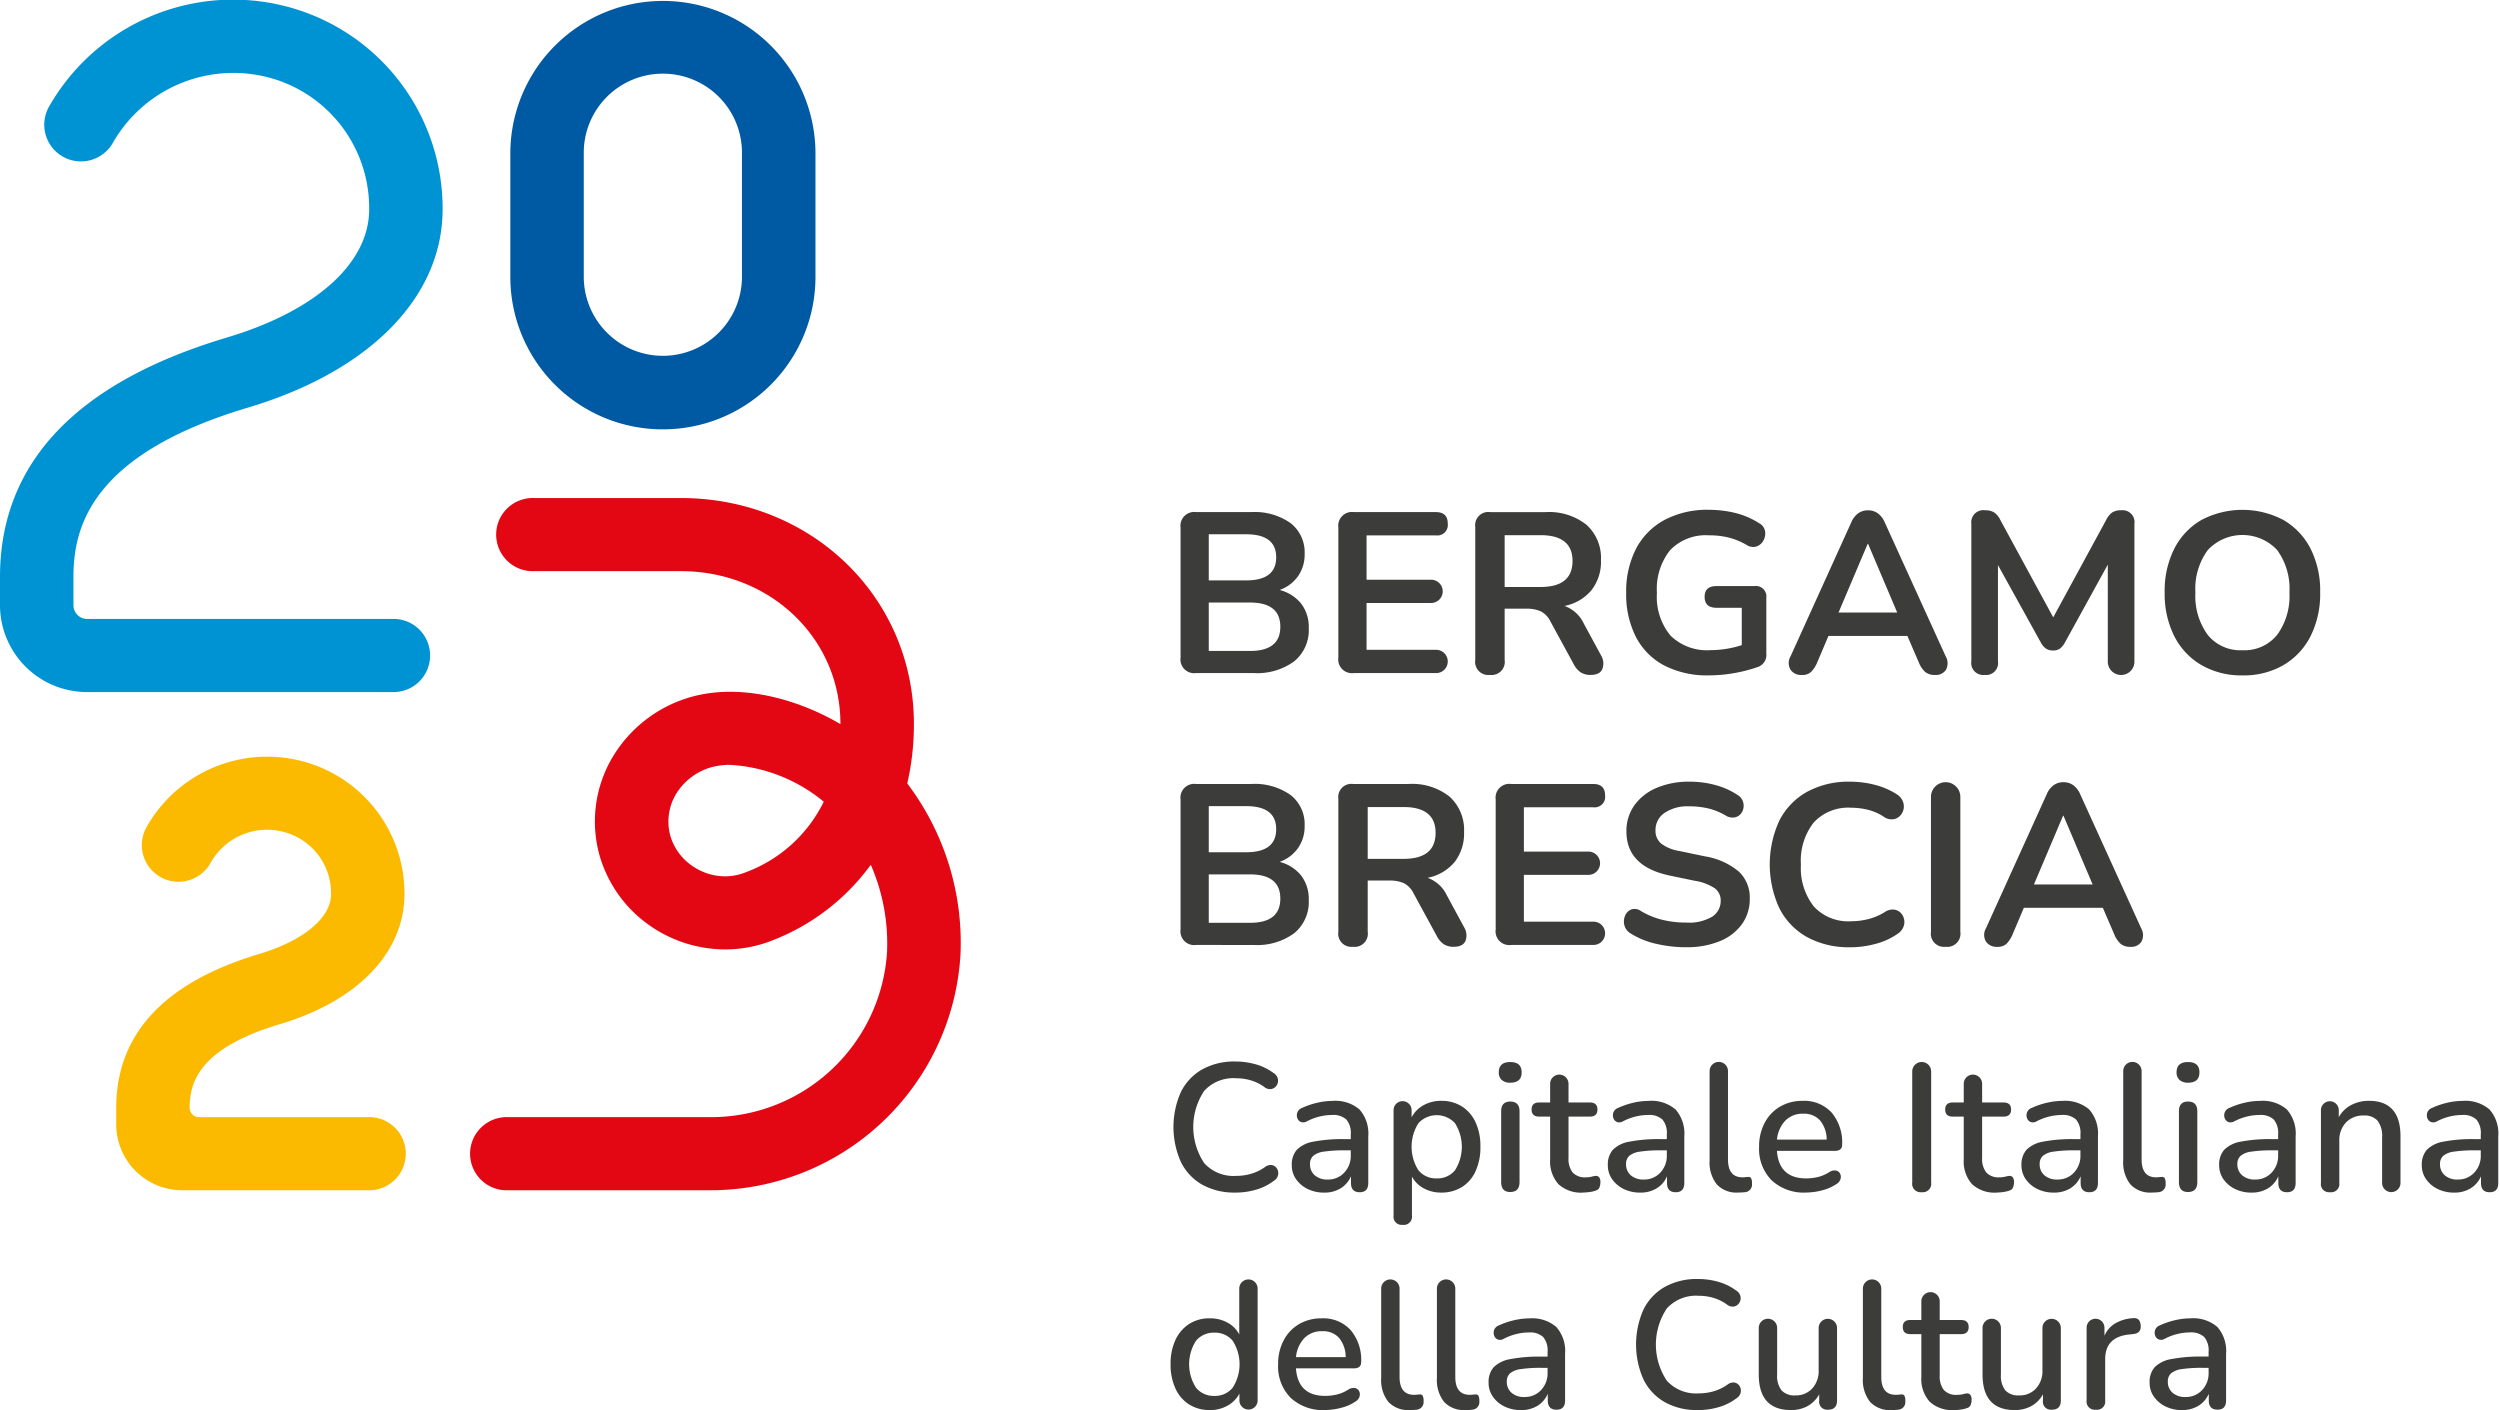 <?xml version="1.0" encoding="UTF-8"?>
<svg xmlns="http://www.w3.org/2000/svg" xmlns:xlink="http://www.w3.org/1999/xlink" width="328" height="185" viewBox="0 0 328 185">
  <defs>
    <clipPath id="clip-path">
      <rect id="Rettangolo_1" data-name="Rettangolo 1" width="328" height="185" fill="none"></rect>
    </clipPath>
  </defs>
  <g id="Raggruppa_4232" data-name="Raggruppa 4232" transform="translate(-1)">
    <g id="Raggruppa_1" data-name="Raggruppa 1" transform="translate(1 0)" clip-path="url(#clip-path)">
      <g id="Raggruppa_2514" data-name="Raggruppa 2514" transform="translate(154.89 66.888)">
        <path id="Tracciato_1" data-name="Tracciato 1" d="M95.923,58.4h5.416q3.973,0,3.972-3.175t-3.972-3.177H95.923Zm0-9.257h4.906q3.94,0,3.94-3.025t-3.94-3.025H95.923ZM94.269,61.3a1.8,1.8,0,0,1-2.046-2.037V42.22a1.805,1.805,0,0,1,2.046-2.038h7.222a8.156,8.156,0,0,1,5.175,1.453,4.851,4.851,0,0,1,1.836,4.03,4.922,4.922,0,0,1-.873,2.934,4.991,4.991,0,0,1-2.407,1.8,5.323,5.323,0,0,1,2.815,1.782,5.042,5.042,0,0,1,1.006,3.222,5.283,5.283,0,0,1-1.91,4.357,8.228,8.228,0,0,1-5.311,1.543Z" transform="translate(-92.223 -39.883)" fill="#3c3c3b"></path>
        <path id="Tracciato_2" data-name="Tracciato 2" d="M106.595,61.3a1.8,1.8,0,0,1-2.046-2.037V42.22a1.805,1.805,0,0,1,2.046-2.038h10.742c1.043,0,1.564.5,1.564,1.5a1.379,1.379,0,0,1-1.564,1.557h-9.088v5.814h8.426a1.528,1.528,0,1,1,0,3.055h-8.426v6.142h9.088a1.528,1.528,0,1,1,0,3.055Z" transform="translate(-83.847 -39.883)" fill="#3c3c3b"></path>
        <path id="Tracciato_3" data-name="Tracciato 3" d="M119.1,50.008h4.693q4.212,0,4.212-3.414,0-3.386-4.212-3.386H119.1ZM117.17,61.542a1.725,1.725,0,0,1-1.926-1.976V42.131a1.725,1.725,0,0,1,1.955-1.948h7.252a7.909,7.909,0,0,1,5.386,1.662,5.866,5.866,0,0,1,1.9,4.657,6.063,6.063,0,0,1-1.234,3.911,6.137,6.137,0,0,1-3.55,2.082,4.451,4.451,0,0,1,2.528,2.306l2.257,4.165a2.051,2.051,0,0,1,.195,1.767q-.315.81-1.549.809a2.323,2.323,0,0,1-1.323-.344,2.911,2.911,0,0,1-.9-1.063l-3.038-5.573a2.942,2.942,0,0,0-1.28-1.361,4.465,4.465,0,0,0-1.881-.346H119.1v6.712a1.726,1.726,0,0,1-1.926,1.976" transform="translate(-76.58 -39.882)" fill="#3c3c3b"></path>
        <path id="Tracciato_4" data-name="Tracciato 4" d="M137.926,61.723a12.291,12.291,0,0,1-5.942-1.318A8.812,8.812,0,0,1,128.3,56.66a12.292,12.292,0,0,1-1.265-5.752,12.232,12.232,0,0,1,1.293-5.8,9.042,9.042,0,0,1,3.732-3.774A12.01,12.01,0,0,1,137.9,40a14.627,14.627,0,0,1,3.386.4,10.482,10.482,0,0,1,3.2,1.364,1.463,1.463,0,0,1,.768,1.033,1.9,1.9,0,0,1-.2,1.214,1.641,1.641,0,0,1-.9.793,1.517,1.517,0,0,1-1.323-.194,9.23,9.23,0,0,0-2.316-.96,10.552,10.552,0,0,0-2.618-.3,6.475,6.475,0,0,0-5.1,1.948,8.173,8.173,0,0,0-1.73,5.6,7.968,7.968,0,0,0,1.775,5.6,6.831,6.831,0,0,0,5.265,1.915,12.9,12.9,0,0,0,2.032-.164,13.279,13.279,0,0,0,2.061-.495V52.856h-3.31q-1.564,0-1.565-1.44,0-1.407,1.565-1.408h4.965a1.381,1.381,0,0,1,1.565,1.558v7.279a1.668,1.668,0,0,1-1.083,1.769,19.409,19.409,0,0,1-3.04.794,18.865,18.865,0,0,1-3.369.314" transform="translate(-68.569 -40.003)" fill="#3c3c3b"></path>
        <path id="Tracciato_5" data-name="Tracciato 5" d="M150.089,44.443l-3.823,9.017h7.7l-3.823-9.017Zm-8.634,17.2a1.638,1.638,0,0,1-1.507-.719,1.737,1.737,0,0,1,.03-1.737l7.944-17.525a2.857,2.857,0,0,1,.947-1.242,2.23,2.23,0,0,1,1.278-.376,2.177,2.177,0,0,1,1.25.376,2.872,2.872,0,0,1,.949,1.242l7.973,17.525a1.819,1.819,0,0,1,.06,1.751,1.547,1.547,0,0,1-1.444.706,1.931,1.931,0,0,1-1.308-.4,3.4,3.4,0,0,1-.828-1.242l-1.5-3.476H144.943l-1.475,3.476a3.9,3.9,0,0,1-.813,1.257,1.7,1.7,0,0,1-1.2.39" transform="translate(-59.941 -39.979)" fill="#3c3c3b"></path>
        <path id="Tracciato_6" data-name="Tracciato 6" d="M155.742,61.639a1.566,1.566,0,0,1-1.745-1.8v-18a1.592,1.592,0,0,1,1.806-1.8,2.159,2.159,0,0,1,1.187.286,2.535,2.535,0,0,1,.8.971l6.95,12.793L171.689,41.3a2.627,2.627,0,0,1,.783-.971,2.084,2.084,0,0,1,1.174-.286,1.566,1.566,0,0,1,1.745,1.8v18a1.747,1.747,0,1,1-3.492,0V47.169l-5.657,10.277a2.47,2.47,0,0,1-.632.749,1.517,1.517,0,0,1-.9.239,1.6,1.6,0,0,1-.934-.254,2.226,2.226,0,0,1-.631-.734l-5.657-10.216V59.841a1.566,1.566,0,0,1-1.745,1.8" transform="translate(-50.246 -39.979)" fill="#3c3c3b"></path>
        <path id="Tracciato_7" data-name="Tracciato 7" d="M179.3,58.426a5.523,5.523,0,0,0,4.543-2,8.631,8.631,0,0,0,1.624-5.573,8.6,8.6,0,0,0-1.609-5.571,6.227,6.227,0,0,0-9.1,0,8.538,8.538,0,0,0-1.626,5.571,8.621,8.621,0,0,0,1.626,5.573,5.519,5.519,0,0,0,4.543,2m0,3.3a10.424,10.424,0,0,1-5.371-1.349,9.168,9.168,0,0,1-3.566-3.789,12.314,12.314,0,0,1-1.265-5.737,12.28,12.28,0,0,1,1.265-5.75,9.114,9.114,0,0,1,3.55-3.76,11.538,11.538,0,0,1,10.772,0,9.136,9.136,0,0,1,3.551,3.76,12.211,12.211,0,0,1,1.263,5.72,12.384,12.384,0,0,1-1.263,5.767,9.22,9.22,0,0,1-3.551,3.789,10.407,10.407,0,0,1-5.386,1.349" transform="translate(-39.984 -40.003)" fill="#3c3c3b"></path>
        <path id="Tracciato_8" data-name="Tracciato 8" d="M95.923,79.729h5.416q3.973,0,3.972-3.175t-3.972-3.177H95.923Zm0-9.257h4.906q3.94,0,3.94-3.025t-3.94-3.025H95.923ZM94.269,82.635A1.8,1.8,0,0,1,92.223,80.6V63.553a1.805,1.805,0,0,1,2.046-2.038h7.222a8.156,8.156,0,0,1,5.175,1.453A4.851,4.851,0,0,1,108.5,67a4.922,4.922,0,0,1-.873,2.935,4.991,4.991,0,0,1-2.407,1.8,5.322,5.322,0,0,1,2.815,1.782,5.042,5.042,0,0,1,1.006,3.222,5.281,5.281,0,0,1-1.91,4.357,8.227,8.227,0,0,1-5.311,1.543Z" transform="translate(-92.223 -25.545)" fill="#3c3c3b"></path>
        <path id="Tracciato_9" data-name="Tracciato 9" d="M108.4,71.34h4.693q4.212,0,4.212-3.414,0-3.386-4.212-3.386H108.4Zm-1.926,11.534a1.725,1.725,0,0,1-1.926-1.976V63.463a1.725,1.725,0,0,1,1.955-1.948h7.252a7.909,7.909,0,0,1,5.386,1.662,5.866,5.866,0,0,1,1.9,4.657,6.072,6.072,0,0,1-1.233,3.911,6.147,6.147,0,0,1-3.552,2.082,4.449,4.449,0,0,1,2.528,2.307l2.257,4.163a2.057,2.057,0,0,1,.2,1.767q-.317.81-1.55.809a2.31,2.31,0,0,1-1.323-.344,2.909,2.909,0,0,1-.9-1.063l-3.038-5.573a2.942,2.942,0,0,0-1.28-1.361,4.464,4.464,0,0,0-1.881-.346H108.4V80.9a1.726,1.726,0,0,1-1.926,1.976" transform="translate(-83.847 -25.545)" fill="#3c3c3b"></path>
        <path id="Tracciato_10" data-name="Tracciato 10" d="M118.886,82.635A1.8,1.8,0,0,1,116.84,80.6V63.553a1.805,1.805,0,0,1,2.046-2.038h10.742c1.043,0,1.564.5,1.564,1.5a1.379,1.379,0,0,1-1.564,1.557H120.54v5.814h8.426a1.528,1.528,0,1,1,0,3.055H120.54V79.58h9.088a1.528,1.528,0,1,1,0,3.055Z" transform="translate(-75.495 -25.545)" fill="#3c3c3b"></path>
        <path id="Tracciato_11" data-name="Tracciato 11" d="M135.006,83.055a17.118,17.118,0,0,1-3.927-.45,10.783,10.783,0,0,1-3.325-1.348,1.805,1.805,0,0,1-.843-1.109,1.956,1.956,0,0,1,.106-1.242,1.46,1.46,0,0,1,.813-.809,1.393,1.393,0,0,1,1.28.224,10.27,10.27,0,0,0,2.8,1.139,13,13,0,0,0,3.1.359,5.946,5.946,0,0,0,3.461-.794,2.44,2.44,0,0,0,1.082-2.052,1.978,1.978,0,0,0-.768-1.649,6.644,6.644,0,0,0-2.632-.988l-3.31-.689q-5.656-1.2-5.657-5.782a5.757,5.757,0,0,1,1.053-3.445,6.849,6.849,0,0,1,2.919-2.277,10.746,10.746,0,0,1,4.3-.809,12.749,12.749,0,0,1,3.43.451,9.883,9.883,0,0,1,2.919,1.318,1.625,1.625,0,0,1,.722,1.033,1.7,1.7,0,0,1-.151,1.139,1.427,1.427,0,0,1-.857.717,1.67,1.67,0,0,1-1.369-.254,8.636,8.636,0,0,0-2.257-.9,10.789,10.789,0,0,0-2.467-.269,5.369,5.369,0,0,0-3.25.869A2.7,2.7,0,0,0,131,67.717a2.194,2.194,0,0,0,.722,1.722,5.4,5.4,0,0,0,2.467,1l3.28.689a9.3,9.3,0,0,1,4.439,1.978,4.657,4.657,0,0,1,1.46,3.595,5.6,5.6,0,0,1-1.025,3.326,6.629,6.629,0,0,1-2.9,2.231,11.354,11.354,0,0,1-4.439.794" transform="translate(-68.689 -25.666)" fill="#3c3c3b"></path>
        <path id="Tracciato_12" data-name="Tracciato 12" d="M148.811,83.055a11.364,11.364,0,0,1-5.673-1.334,8.96,8.96,0,0,1-3.624-3.774,13.743,13.743,0,0,1,0-11.517,8.985,8.985,0,0,1,3.624-3.761,11.382,11.382,0,0,1,5.673-1.334,12.761,12.761,0,0,1,3.25.42,9.651,9.651,0,0,1,2.8,1.2,1.961,1.961,0,0,1,.932,1.214,1.776,1.776,0,0,1-.18,1.288,1.621,1.621,0,0,1-.994.777,1.746,1.746,0,0,1-1.475-.343,6.708,6.708,0,0,0-2.015-.869,9.017,9.017,0,0,0-2.2-.269,6.155,6.155,0,0,0-4.906,1.933,8.1,8.1,0,0,0-1.685,5.5,8.171,8.171,0,0,0,1.685,5.513,6.13,6.13,0,0,0,4.906,1.946,9.113,9.113,0,0,0,2.256-.284,7.807,7.807,0,0,0,2.106-.885,1.807,1.807,0,0,1,1.444-.329,1.535,1.535,0,0,1,.949.734,1.749,1.749,0,0,1,.195,1.214,1.885,1.885,0,0,1-.813,1.169,8.941,8.941,0,0,1-2.874,1.333,12.649,12.649,0,0,1-3.384.465" transform="translate(-60.948 -25.666)" fill="#3c3c3b"></path>
        <path id="Tracciato_13" data-name="Tracciato 13" d="M152.769,82.97a1.725,1.725,0,0,1-1.926-1.976V63.348a1.927,1.927,0,1,1,3.853,0V80.994a1.726,1.726,0,0,1-1.926,1.976" transform="translate(-52.39 -25.641)" fill="#3c3c3b"></path>
        <path id="Tracciato_14" data-name="Tracciato 14" d="M165.354,65.775l-3.823,9.018h7.7l-3.823-9.018Zm-8.636,17.2a1.637,1.637,0,0,1-1.5-.719,1.733,1.733,0,0,1,.03-1.737l7.944-17.525a2.856,2.856,0,0,1,.947-1.242,2.228,2.228,0,0,1,1.278-.375,2.176,2.176,0,0,1,1.25.375,2.871,2.871,0,0,1,.949,1.242l7.973,17.525a1.819,1.819,0,0,1,.06,1.751,1.547,1.547,0,0,1-1.444.706,1.931,1.931,0,0,1-1.308-.4,3.378,3.378,0,0,1-.828-1.242l-1.5-3.476H160.208l-1.475,3.476a3.88,3.88,0,0,1-.813,1.257,1.7,1.7,0,0,1-1.2.39" transform="translate(-49.568 -25.641)" fill="#3c3c3b"></path>
      </g>
      <g id="Raggruppa_2515" data-name="Raggruppa 2515" transform="translate(153.575 139.27)">
        <path id="Tracciato_15" data-name="Tracciato 15" d="M99.79,100.486a8.632,8.632,0,0,1-4.372-1.047,6.957,6.957,0,0,1-2.783-2.983,11.293,11.293,0,0,1,0-9.146,6.956,6.956,0,0,1,2.783-2.971,8.615,8.615,0,0,1,4.372-1.047,9.668,9.668,0,0,1,2.711.38,7.056,7.056,0,0,1,2.256,1.1,1.218,1.218,0,0,1,.611.8,1.149,1.149,0,0,1-.146.833,1.074,1.074,0,0,1-.657.488,1.144,1.144,0,0,1-.954-.239,5.849,5.849,0,0,0-1.757-.879,6.885,6.885,0,0,0-1.992-.286A5.181,5.181,0,0,0,95.7,87.146a8.548,8.548,0,0,0,0,9.474A5.171,5.171,0,0,0,99.862,98.3a7.065,7.065,0,0,0,2.015-.284,6.051,6.051,0,0,0,1.827-.9,1.2,1.2,0,0,1,.932-.226,1,1,0,0,1,.621.463,1.146,1.146,0,0,1-.358,1.547,7.108,7.108,0,0,1-2.33,1.189,9.489,9.489,0,0,1-2.781.4" transform="translate(-91.285 -83.292)" fill="#3c3c3b"></path>
        <path id="Tracciato_16" data-name="Tracciato 16" d="M105.64,96.7a2.845,2.845,0,0,0,2.15-.9,3.182,3.182,0,0,0,.86-2.282v-.644h-.788a17.462,17.462,0,0,0-2.734.167,2.735,2.735,0,0,0-1.409.558,1.419,1.419,0,0,0-.418,1.084,1.869,1.869,0,0,0,.621,1.461,2.472,2.472,0,0,0,1.718.558m-.477,1.714a4.821,4.821,0,0,1-2.173-.475,3.974,3.974,0,0,1-1.517-1.284,3.136,3.136,0,0,1-.561-1.831,2.93,2.93,0,0,1,.657-2.023,4,4,0,0,1,2.173-1.07,20.021,20.021,0,0,1,4.095-.333h.813v-.617a2.742,2.742,0,0,0-.573-1.95,2.535,2.535,0,0,0-1.886-.6,7.045,7.045,0,0,0-1.589.192,7.382,7.382,0,0,0-1.708.642.92.92,0,0,1-.825.07.882.882,0,0,1-.442-.523,1.084,1.084,0,0,1,.024-.737,1.014,1.014,0,0,1,.6-.569,10.578,10.578,0,0,1,2.078-.7,9.142,9.142,0,0,1,1.935-.224,4.865,4.865,0,0,1,3.535,1.129,4.777,4.777,0,0,1,1.147,3.531v6.11q0,1.214-1.124,1.214-1.146,0-1.145-1.214v-.88a3.4,3.4,0,0,1-1.339,1.57,4.008,4.008,0,0,1-2.173.572" transform="translate(-85.004 -81.217)" fill="#3c3c3b"></path>
        <path id="Tracciato_17" data-name="Tracciato 17" d="M114.522,96.556a2.971,2.971,0,0,0,2.4-1.07,5.766,5.766,0,0,0,0-6.172,3.256,3.256,0,0,0-4.8,0,5.766,5.766,0,0,0,0,6.172,2.969,2.969,0,0,0,2.4,1.07m-4.466,6.088a1.064,1.064,0,0,1-1.194-1.214V87.637a1.183,1.183,0,1,1,2.365,0v.906a3.855,3.855,0,0,1,1.552-1.583,4.666,4.666,0,0,1,2.341-.582,4.953,4.953,0,0,1,2.711.736,4.873,4.873,0,0,1,1.792,2.082,7.452,7.452,0,0,1,.633,3.2,7.539,7.539,0,0,1-.633,3.21,4.777,4.777,0,0,1-1.792,2.082,5.005,5.005,0,0,1-2.711.726,4.724,4.724,0,0,1-2.306-.56,3.78,3.78,0,0,1-1.54-1.533v5.112a1.075,1.075,0,0,1-1.218,1.214" transform="translate(-79.601 -81.218)" fill="#3c3c3b"></path>
        <path id="Tracciato_18" data-name="Tracciato 18" d="M118.587,100.385c-.8,0-1.194-.436-1.194-1.308V89.8c0-.854.4-1.284,1.194-1.284s1.218.43,1.218,1.284v9.275q0,1.307-1.218,1.308m0-14.34a1.6,1.6,0,0,1-1.112-.356,1.28,1.28,0,0,1-.393-1q0-1.354,1.5-1.354t1.5,1.354c0,.906-.5,1.356-1.5,1.356" transform="translate(-74.016 -83.263)" fill="#3c3c3b"></path>
        <path id="Tracciato_19" data-name="Tracciato 19" d="M126.426,99.8a4.348,4.348,0,0,1-3.272-1.117,4.492,4.492,0,0,1-1.075-3.235V89.834h-1.434q-1,0-1-.928c0-.617.334-.928,1-.928h1.434V85.53a1.206,1.206,0,1,1,2.412,0v2.448h2.795c.668,0,1,.311,1,.928s-.334.928-1,.928h-2.795v5.421a2.9,2.9,0,0,0,.537,1.9,2.168,2.168,0,0,0,1.755.642,2.9,2.9,0,0,0,.741-.084,3.658,3.658,0,0,1,.549-.107.564.564,0,0,1,.43.179,1,1,0,0,1,.168.677,1.685,1.685,0,0,1-.131.677.688.688,0,0,1-.467.393,3.28,3.28,0,0,1-.776.189,6.024,6.024,0,0,1-.872.074" transform="translate(-72.276 -82.604)" fill="#3c3c3b"></path>
        <path id="Tracciato_20" data-name="Tracciato 20" d="M130.329,96.7a2.845,2.845,0,0,0,2.15-.9,3.182,3.182,0,0,0,.86-2.282v-.644h-.788a17.459,17.459,0,0,0-2.734.167,2.735,2.735,0,0,0-1.409.558,1.419,1.419,0,0,0-.418,1.084,1.868,1.868,0,0,0,.621,1.461,2.472,2.472,0,0,0,1.718.558m-.477,1.714a4.821,4.821,0,0,1-2.173-.475,3.961,3.961,0,0,1-1.517-1.284,3.136,3.136,0,0,1-.561-1.831,2.93,2.93,0,0,1,.657-2.023,4,4,0,0,1,2.173-1.07,20.021,20.021,0,0,1,4.095-.333h.813v-.617a2.742,2.742,0,0,0-.573-1.95,2.535,2.535,0,0,0-1.886-.6,7.044,7.044,0,0,0-1.589.192,7.381,7.381,0,0,0-1.708.642.92.92,0,0,1-.825.07.876.876,0,0,1-.442-.523,1.084,1.084,0,0,1,.023-.737,1.014,1.014,0,0,1,.6-.569,10.577,10.577,0,0,1,2.077-.7,9.142,9.142,0,0,1,1.935-.224,4.865,4.865,0,0,1,3.535,1.129,4.777,4.777,0,0,1,1.147,3.531v6.11q0,1.214-1.124,1.214-1.146,0-1.145-1.214v-.88a3.4,3.4,0,0,1-1.339,1.57,4.008,4.008,0,0,1-2.173.572" transform="translate(-68.227 -81.217)" fill="#3c3c3b"></path>
        <path id="Tracciato_21" data-name="Tracciato 21" d="M137.3,100.466a3.541,3.541,0,0,1-2.808-1.072,4.616,4.616,0,0,1-.942-3.138V84.532a1.206,1.206,0,1,1,2.412,0V96.114q0,2.353,1.911,2.354a2.621,2.621,0,0,0,.383-.025,2.785,2.785,0,0,1,.334-.022.4.4,0,0,1,.4.154,1.448,1.448,0,0,1,.121.726,1,1,0,0,1-.909,1.117c-.16.015-.314.027-.465.035s-.3.013-.442.013" transform="translate(-62.825 -83.273)" fill="#3c3c3b"></path>
        <path id="Tracciato_22" data-name="Tracciato 22" d="M143.223,88.068a3.142,3.142,0,0,0-2.388.925,4.23,4.23,0,0,0-1.077,2.473h6.522a3.937,3.937,0,0,0-.86-2.508,2.781,2.781,0,0,0-2.2-.89m.358,10.343a6.2,6.2,0,0,1-4.515-1.605,5.843,5.843,0,0,1-1.648-4.387,6.587,6.587,0,0,1,.729-3.152,5.3,5.3,0,0,1,2.017-2.127,5.726,5.726,0,0,1,2.963-.761,4.862,4.862,0,0,1,3.8,1.532,6.071,6.071,0,0,1,1.386,4.222c0,.538-.319.809-.956.809h-7.6q.262,3.612,3.846,3.613a6.825,6.825,0,0,0,1.5-.177,4.807,4.807,0,0,0,1.53-.654,1.228,1.228,0,0,1,.87-.2.754.754,0,0,1,.537.4.947.947,0,0,1,.06.712,1.187,1.187,0,0,1-.563.677,5.922,5.922,0,0,1-1.9.819,8.4,8.4,0,0,1-2.066.276" transform="translate(-60.196 -81.217)" fill="#3c3c3b"></path>
        <path id="Tracciato_23" data-name="Tracciato 23" d="M150.62,100.418a1.106,1.106,0,0,1-1.241-1.261V84.58a1.242,1.242,0,1,1,2.484,0V99.157a1.107,1.107,0,0,1-1.243,1.261" transform="translate(-52.069 -83.273)" fill="#3c3c3b"></path>
        <path id="Tracciato_24" data-name="Tracciato 24" d="M158.737,99.8a4.349,4.349,0,0,1-3.273-1.117,4.5,4.5,0,0,1-1.075-3.235V89.834h-1.434q-1,0-1-.928c0-.617.334-.928,1-.928h1.434V85.53a1.206,1.206,0,1,1,2.412,0v2.448H159.6c.668,0,1,.311,1,.928s-.334.928-1,.928H156.8v5.421a2.892,2.892,0,0,0,.539,1.9,2.164,2.164,0,0,0,1.753.642,2.9,2.9,0,0,0,.741-.084,3.738,3.738,0,0,1,.549-.107.567.567,0,0,1,.432.179,1.014,1.014,0,0,1,.166.677,1.657,1.657,0,0,1-.131.677.688.688,0,0,1-.467.393,3.282,3.282,0,0,1-.776.189,6.023,6.023,0,0,1-.87.074" transform="translate(-50.321 -82.604)" fill="#3c3c3b"></path>
        <path id="Tracciato_25" data-name="Tracciato 25" d="M162.64,96.7a2.845,2.845,0,0,0,2.15-.9,3.182,3.182,0,0,0,.86-2.282v-.644h-.788a17.461,17.461,0,0,0-2.734.167,2.729,2.729,0,0,0-1.409.558,1.419,1.419,0,0,0-.418,1.084,1.869,1.869,0,0,0,.621,1.461,2.472,2.472,0,0,0,1.718.558m-.477,1.714a4.821,4.821,0,0,1-2.173-.475,3.961,3.961,0,0,1-1.517-1.284,3.136,3.136,0,0,1-.561-1.831,2.937,2.937,0,0,1,.655-2.023,4.009,4.009,0,0,1,2.175-1.07,20.022,20.022,0,0,1,4.095-.333h.813v-.617a2.741,2.741,0,0,0-.573-1.95,2.535,2.535,0,0,0-1.886-.6,7.044,7.044,0,0,0-1.589.192,7.381,7.381,0,0,0-1.708.642.92.92,0,0,1-.825.07.877.877,0,0,1-.442-.523,1.084,1.084,0,0,1,.024-.737,1.014,1.014,0,0,1,.6-.569,10.579,10.579,0,0,1,2.078-.7,9.143,9.143,0,0,1,1.935-.224,4.865,4.865,0,0,1,3.535,1.129,4.777,4.777,0,0,1,1.147,3.531v6.11c0,.809-.376,1.214-1.124,1.214q-1.146,0-1.145-1.214v-.88a3.4,3.4,0,0,1-1.339,1.57,4.008,4.008,0,0,1-2.173.572" transform="translate(-46.271 -81.217)" fill="#3c3c3b"></path>
        <path id="Tracciato_26" data-name="Tracciato 26" d="M169.611,100.466a3.542,3.542,0,0,1-2.808-1.072,4.617,4.617,0,0,1-.942-3.138V84.532a1.206,1.206,0,1,1,2.412,0V96.114q0,2.353,1.911,2.354a2.6,2.6,0,0,0,.383-.025,2.785,2.785,0,0,1,.334-.022.4.4,0,0,1,.4.154,1.448,1.448,0,0,1,.121.726,1,1,0,0,1-.909,1.117c-.16.015-.314.027-.465.035s-.3.013-.442.013" transform="translate(-40.869 -83.273)" fill="#3c3c3b"></path>
        <path id="Tracciato_27" data-name="Tracciato 27" d="M171.533,100.385q-1.194,0-1.194-1.308V89.8c0-.854.4-1.284,1.194-1.284.811,0,1.218.43,1.218,1.284v9.275q0,1.307-1.218,1.308m0-14.34a1.6,1.6,0,0,1-1.11-.356,1.275,1.275,0,0,1-.395-1q0-1.354,1.5-1.354t1.5,1.354c0,.906-.5,1.356-1.5,1.356" transform="translate(-38.038 -83.263)" fill="#3c3c3b"></path>
        <path id="Tracciato_28" data-name="Tracciato 28" d="M178.084,96.7a2.845,2.845,0,0,0,2.15-.9,3.182,3.182,0,0,0,.86-2.282v-.644h-.788a17.462,17.462,0,0,0-2.734.167,2.728,2.728,0,0,0-1.409.558,1.419,1.419,0,0,0-.418,1.084,1.868,1.868,0,0,0,.621,1.461,2.472,2.472,0,0,0,1.718.558m-.477,1.714a4.821,4.821,0,0,1-2.173-.475,3.973,3.973,0,0,1-1.517-1.284,3.136,3.136,0,0,1-.561-1.831,2.93,2.93,0,0,1,.657-2.023,4,4,0,0,1,2.173-1.07,20.021,20.021,0,0,1,4.095-.333h.813v-.617a2.742,2.742,0,0,0-.573-1.95,2.535,2.535,0,0,0-1.886-.6,7.044,7.044,0,0,0-1.589.192,7.381,7.381,0,0,0-1.708.642.92.92,0,0,1-.825.07.877.877,0,0,1-.442-.523,1.085,1.085,0,0,1,.023-.737,1.014,1.014,0,0,1,.6-.569,10.576,10.576,0,0,1,2.078-.7,9.142,9.142,0,0,1,1.935-.224,4.865,4.865,0,0,1,3.535,1.129,4.777,4.777,0,0,1,1.147,3.531v6.11q0,1.214-1.124,1.214-1.146,0-1.145-1.214v-.88a3.4,3.4,0,0,1-1.339,1.57,4.008,4.008,0,0,1-2.173.572" transform="translate(-35.777 -81.217)" fill="#3c3c3b"></path>
        <path id="Tracciato_29" data-name="Tracciato 29" d="M182.5,98.363a1.064,1.064,0,0,1-1.194-1.214V87.637a1.171,1.171,0,1,1,2.341,0v.881a3.993,3.993,0,0,1,1.636-1.594,4.917,4.917,0,0,1,2.328-.547q4.134,0,4.133,4.66v6.111a1.206,1.206,0,1,1-2.412,0V91.182a3.359,3.359,0,0,0-.586-2.189,2.271,2.271,0,0,0-1.827-.689,3.071,3.071,0,0,0-2.329.916,3.356,3.356,0,0,0-.872,2.413v5.516a1.075,1.075,0,0,1-1.218,1.214" transform="translate(-30.374 -81.218)" fill="#3c3c3b"></path>
        <path id="Tracciato_30" data-name="Tracciato 30" d="M193.913,96.7a2.845,2.845,0,0,0,2.15-.9,3.182,3.182,0,0,0,.86-2.282v-.644h-.788a17.46,17.46,0,0,0-2.734.167,2.728,2.728,0,0,0-1.409.558,1.419,1.419,0,0,0-.418,1.084,1.868,1.868,0,0,0,.621,1.461,2.472,2.472,0,0,0,1.718.558m-.477,1.714a4.822,4.822,0,0,1-2.173-.475,3.962,3.962,0,0,1-1.517-1.284,3.137,3.137,0,0,1-.561-1.831,2.93,2.93,0,0,1,.657-2.023,4,4,0,0,1,2.173-1.07,20.022,20.022,0,0,1,4.095-.333h.813v-.617a2.741,2.741,0,0,0-.573-1.95,2.534,2.534,0,0,0-1.886-.6,7.044,7.044,0,0,0-1.589.192,7.381,7.381,0,0,0-1.708.642.92.92,0,0,1-.825.07.876.876,0,0,1-.442-.523,1.084,1.084,0,0,1,.023-.737,1.014,1.014,0,0,1,.6-.569,10.579,10.579,0,0,1,2.078-.7,9.142,9.142,0,0,1,1.935-.224,4.865,4.865,0,0,1,3.535,1.129,4.777,4.777,0,0,1,1.147,3.531v6.11c0,.809-.376,1.214-1.124,1.214q-1.146,0-1.145-1.214v-.88a3.4,3.4,0,0,1-1.339,1.57,4.008,4.008,0,0,1-2.173.572" transform="translate(-25.02 -81.217)" fill="#3c3c3b"></path>
        <path id="Tracciato_31" data-name="Tracciato 31" d="M97.2,115.676a2.976,2.976,0,0,0,2.388-1.07,5.7,5.7,0,0,0,0-6.172,3,3,0,0,0-2.388-1.057,3.026,3.026,0,0,0-2.413,1.057,5.7,5.7,0,0,0,0,6.172,3.005,3.005,0,0,0,2.413,1.07m-.621,1.856a4.959,4.959,0,0,1-2.687-.726,4.83,4.83,0,0,1-1.8-2.08,7.42,7.42,0,0,1-.645-3.212,7.338,7.338,0,0,1,.645-3.2,4.962,4.962,0,0,1,1.792-2.08,4.889,4.889,0,0,1,2.7-.736,4.724,4.724,0,0,1,2.34.57,3.663,3.663,0,0,1,1.53,1.545V101.6a1.206,1.206,0,1,1,2.412,0v14.672a1.194,1.194,0,1,1-2.388,0v-.9a3.871,3.871,0,0,1-1.554,1.58,4.66,4.66,0,0,1-2.34.584" transform="translate(-91.44 -71.803)" fill="#3c3c3b"></path>
        <path id="Tracciato_32" data-name="Tracciato 32" d="M105.65,105.134a3.142,3.142,0,0,0-2.388.925,4.22,4.22,0,0,0-1.077,2.473h6.522a3.936,3.936,0,0,0-.86-2.508,2.781,2.781,0,0,0-2.2-.89m.358,10.343a6.194,6.194,0,0,1-4.515-1.605,5.843,5.843,0,0,1-1.648-4.388,6.588,6.588,0,0,1,.729-3.152,5.3,5.3,0,0,1,2.017-2.127,5.726,5.726,0,0,1,2.963-.761,4.862,4.862,0,0,1,3.8,1.532,6.074,6.074,0,0,1,1.386,4.222c0,.538-.319.809-.956.809h-7.6q.262,3.612,3.846,3.613a6.825,6.825,0,0,0,1.5-.177,4.807,4.807,0,0,0,1.53-.654,1.228,1.228,0,0,1,.87-.2.754.754,0,0,1,.537.4.947.947,0,0,1,.06.712,1.191,1.191,0,0,1-.561.677,5.91,5.91,0,0,1-1.9.819,8.4,8.4,0,0,1-2.066.276" transform="translate(-85.728 -69.748)" fill="#3c3c3b"></path>
        <path id="Tracciato_33" data-name="Tracciato 33" d="M111.645,117.532a3.541,3.541,0,0,1-2.808-1.072,4.613,4.613,0,0,1-.942-3.138V101.6a1.206,1.206,0,1,1,2.412,0v11.582q0,2.35,1.911,2.353a2.622,2.622,0,0,0,.383-.025,2.775,2.775,0,0,1,.334-.022.4.4,0,0,1,.4.154,1.447,1.447,0,0,1,.121.726,1,1,0,0,1-.909,1.117c-.16.015-.314.027-.465.037s-.3.012-.442.012" transform="translate(-80.259 -71.803)" fill="#3c3c3b"></path>
        <path id="Tracciato_34" data-name="Tracciato 34" d="M116,117.532a3.541,3.541,0,0,1-2.808-1.072,4.613,4.613,0,0,1-.942-3.138V101.6a1.206,1.206,0,1,1,2.412,0v11.582q0,2.35,1.911,2.353a2.606,2.606,0,0,0,.383-.025,2.774,2.774,0,0,1,.334-.022.407.407,0,0,1,.406.154,1.471,1.471,0,0,1,.119.726,1,1,0,0,1-.909,1.117c-.16.015-.314.027-.465.037s-.3.012-.442.012" transform="translate(-77.302 -71.803)" fill="#3c3c3b"></path>
        <path id="Tracciato_35" data-name="Tracciato 35" d="M121.014,113.763a2.839,2.839,0,0,0,2.15-.9,3.179,3.179,0,0,0,.86-2.282v-.642h-.788a17.5,17.5,0,0,0-2.734.166,2.72,2.72,0,0,0-1.409.56,1.413,1.413,0,0,0-.418,1.082,1.868,1.868,0,0,0,.621,1.461,2.471,2.471,0,0,0,1.718.559m-.477,1.714a4.821,4.821,0,0,1-2.173-.475,3.961,3.961,0,0,1-1.517-1.284,3.136,3.136,0,0,1-.561-1.831,2.93,2.93,0,0,1,.657-2.023,4,4,0,0,1,2.173-1.07,20.024,20.024,0,0,1,4.095-.333h.813v-.617a2.742,2.742,0,0,0-.573-1.95,2.535,2.535,0,0,0-1.886-.6,7.03,7.03,0,0,0-1.589.192,7.35,7.35,0,0,0-1.708.642.915.915,0,0,1-.825.07.877.877,0,0,1-.442-.523,1.085,1.085,0,0,1,.024-.737,1.013,1.013,0,0,1,.6-.568,10.576,10.576,0,0,1,2.078-.7,9.141,9.141,0,0,1,1.935-.224,4.858,4.858,0,0,1,3.535,1.13,4.77,4.77,0,0,1,1.147,3.53v6.111q0,1.211-1.124,1.212-1.146,0-1.145-1.212v-.881a3.4,3.4,0,0,1-1.339,1.57,4.008,4.008,0,0,1-2.173.572" transform="translate(-74.557 -69.748)" fill="#3c3c3b"></path>
        <path id="Tracciato_36" data-name="Tracciato 36" d="M135.926,117.552a8.613,8.613,0,0,1-4.37-1.047,6.947,6.947,0,0,1-2.783-2.983,11.292,11.292,0,0,1,0-9.146,6.946,6.946,0,0,1,2.783-2.971,8.613,8.613,0,0,1,4.37-1.047,9.659,9.659,0,0,1,2.711.38,7.083,7.083,0,0,1,2.257,1.1,1.216,1.216,0,0,1,.61.8,1.141,1.141,0,0,1-.145.833,1.078,1.078,0,0,1-.657.488,1.149,1.149,0,0,1-.954-.237,5.814,5.814,0,0,0-1.757-.881,6.9,6.9,0,0,0-1.994-.284,5.179,5.179,0,0,0-4.157,1.665,8.548,8.548,0,0,0,0,9.474A5.164,5.164,0,0,0,136,115.363a7.078,7.078,0,0,0,2.017-.284,6.083,6.083,0,0,0,1.829-.9,1.193,1.193,0,0,1,.93-.226,1,1,0,0,1,.621.463,1.144,1.144,0,0,1-.359,1.547,7.081,7.081,0,0,1-2.328,1.189,9.492,9.492,0,0,1-2.783.4" transform="translate(-66.729 -71.822)" fill="#3c3c3b"></path>
        <path id="Tracciato_37" data-name="Tracciato 37" d="M141.617,115.458q-4.227,0-4.227-4.685v-6.088a1.206,1.206,0,1,1,2.412,0V110.8a3.12,3.12,0,0,0,.574,2.07,2.276,2.276,0,0,0,1.815.665,2.885,2.885,0,0,0,2.209-.9,3.4,3.4,0,0,0,.848-2.426v-5.516a1.206,1.206,0,1,1,2.412,0V114.2q0,1.211-1.169,1.212a1.053,1.053,0,0,1-1.171-1.212v-.809a3.873,3.873,0,0,1-1.53,1.547,4.457,4.457,0,0,1-2.173.523" transform="translate(-60.216 -69.729)" fill="#3c3c3b"></path>
        <path id="Tracciato_38" data-name="Tracciato 38" d="M149.275,117.532a3.541,3.541,0,0,1-2.808-1.072,4.613,4.613,0,0,1-.942-3.138V101.6a1.206,1.206,0,1,1,2.412,0v11.582q0,2.35,1.911,2.353a2.605,2.605,0,0,0,.383-.025,2.8,2.8,0,0,1,.334-.022.407.407,0,0,1,.406.154,1.47,1.47,0,0,1,.119.726,1,1,0,0,1-.909,1.117c-.16.015-.314.027-.465.037s-.3.012-.442.012" transform="translate(-54.688 -71.803)" fill="#3c3c3b"></path>
        <path id="Tracciato_39" data-name="Tracciato 39" d="M155.423,116.864a4.348,4.348,0,0,1-3.272-1.117,4.487,4.487,0,0,1-1.075-3.234V106.9h-1.434q-1,0-1-.928c0-.617.334-.928,1-.928h1.434V102.6a1.206,1.206,0,1,1,2.412,0v2.448h2.795c.668,0,1,.311,1,.928s-.334.928-1,.928h-2.795v5.421a2.9,2.9,0,0,0,.537,1.9,2.168,2.168,0,0,0,1.755.642,2.979,2.979,0,0,0,.741-.082,3.514,3.514,0,0,1,.549-.109.561.561,0,0,1,.43.179,1,1,0,0,1,.168.677,1.7,1.7,0,0,1-.131.679.686.686,0,0,1-.467.391,3.277,3.277,0,0,1-.776.189,6.022,6.022,0,0,1-.872.074" transform="translate(-52.572 -71.134)" fill="#3c3c3b"></path>
        <path id="Tracciato_40" data-name="Tracciato 40" d="M159.1,115.458q-4.227,0-4.227-4.685v-6.088a1.206,1.206,0,1,1,2.412,0V110.8a3.129,3.129,0,0,0,.573,2.07,2.283,2.283,0,0,0,1.817.665,2.885,2.885,0,0,0,2.209-.9,3.4,3.4,0,0,0,.848-2.426v-5.516a1.206,1.206,0,1,1,2.412,0V114.2q0,1.211-1.169,1.212A1.053,1.053,0,0,1,162.8,114.2v-.809a3.874,3.874,0,0,1-1.53,1.547,4.458,4.458,0,0,1-2.173.523" transform="translate(-48.339 -69.729)" fill="#3c3c3b"></path>
        <path id="Tracciato_41" data-name="Tracciato 41" d="M164.223,115.441A1.076,1.076,0,0,1,163,114.227v-9.512a1.171,1.171,0,1,1,2.341,0v1.025a3.514,3.514,0,0,1,1.446-1.642,5.3,5.3,0,0,1,2.353-.667c.588-.045.907.271.954.953q.1,1.046-1.026,1.14l-.454.049q-3.179.308-3.178,3.257v5.4a1.074,1.074,0,0,1-1.216,1.214" transform="translate(-42.812 -69.76)" fill="#3c3c3b"></path>
        <path id="Tracciato_42" data-name="Tracciato 42" d="M172.652,113.763a2.839,2.839,0,0,0,2.15-.9,3.179,3.179,0,0,0,.86-2.282v-.642h-.788a17.5,17.5,0,0,0-2.734.166,2.713,2.713,0,0,0-1.409.56,1.413,1.413,0,0,0-.418,1.082,1.869,1.869,0,0,0,.621,1.461,2.472,2.472,0,0,0,1.718.559m-.477,1.714A4.822,4.822,0,0,1,170,115a3.973,3.973,0,0,1-1.517-1.284,3.136,3.136,0,0,1-.561-1.831,2.93,2.93,0,0,1,.657-2.023,4,4,0,0,1,2.173-1.07,20.026,20.026,0,0,1,4.095-.333h.813v-.617a2.742,2.742,0,0,0-.573-1.95,2.534,2.534,0,0,0-1.886-.6,7.041,7.041,0,0,0-1.589.192,7.378,7.378,0,0,0-1.708.642.915.915,0,0,1-.825.07.876.876,0,0,1-.442-.523,1.084,1.084,0,0,1,.023-.737,1.014,1.014,0,0,1,.6-.568,10.573,10.573,0,0,1,2.078-.7,9.14,9.14,0,0,1,1.935-.224,4.858,4.858,0,0,1,3.535,1.13,4.77,4.77,0,0,1,1.147,3.53v6.111c0,.808-.376,1.212-1.124,1.212q-1.146,0-1.145-1.212v-.881a3.4,3.4,0,0,1-1.339,1.57,4.008,4.008,0,0,1-2.173.572" transform="translate(-39.468 -69.748)" fill="#3c3c3b"></path>
      </g>
      <path id="Tracciato_43" data-name="Tracciato 43" d="M70.807,74.084a9.108,9.108,0,0,0-2.911.438,8.035,8.035,0,0,0-4.2,3.356,7.05,7.05,0,0,0-.761,5.538,7.231,7.231,0,0,0,2.687,3.794,7.616,7.616,0,0,0,4.479,1.5h.012a7.3,7.3,0,0,0,2.667-.518,18.587,18.587,0,0,0,10.277-9.272,21.116,21.116,0,0,0-12.247-4.832m-2.647,55.81H41.639a4.8,4.8,0,1,1,0-9.593H68.16a23.129,23.129,0,0,0,23.2-21.652,25.834,25.834,0,0,0-2.133-11.459A28.8,28.8,0,0,1,76.358,97.1a16.84,16.84,0,0,1-6.234,1.2l-.025,0a17.356,17.356,0,0,1-10.21-3.376,16.89,16.89,0,0,1-6.224-8.875,16.537,16.537,0,0,1,1.8-13.168A17.553,17.553,0,0,1,64.8,65.438c6.972-2.358,14.983.084,20.445,3.3v-.02c0-11.241-9.2-20.048-20.945-20.048H45.06a4.8,4.8,0,1,1,0-9.593H64.3c17.15,0,30.584,13.019,30.584,29.641a34.567,34.567,0,0,1-.87,7.807,34.629,34.629,0,0,1,6.978,22.5A32.846,32.846,0,0,1,68.16,129.895" transform="translate(25.02 26.265)" fill="#e30613"></path>
      <path id="Tracciato_44" data-name="Tracciato 44" d="M51.447,90.8H11.431A11.418,11.418,0,0,1,0,79.418V75.7C0,60.751,10.013,50.18,29.764,44.285c11.689-3.488,18.67-9.77,18.67-16.8A17.714,17.714,0,0,0,36.367,10.5,18.206,18.206,0,0,0,14.79,18.77,4.814,4.814,0,0,1,6.372,14.1,27.789,27.789,0,0,1,39.242,1.337,27.385,27.385,0,0,1,58.071,27.45c0,11.534-9.548,21.252-25.539,26.028C12.01,59.6,9.637,69.095,9.637,75.7v3.717a1.793,1.793,0,0,0,1.794,1.787H51.447a4.8,4.8,0,1,1,0,9.593" transform="translate(0 0)" fill="#0093d3"></path>
      <path id="Tracciato_45" data-name="Tracciato 45" d="M59.883,9.636A10.37,10.37,0,0,0,49.5,19.969V36.377a10.379,10.379,0,0,0,20.757,0V19.969A10.368,10.368,0,0,0,59.883,9.636m0,46.668A19.994,19.994,0,0,1,39.866,36.377V19.969a20.017,20.017,0,0,1,40.033,0V36.377A19.994,19.994,0,0,1,59.883,56.3" transform="translate(27.09 0.029)" fill="#0059a3"></path>
      <path id="Tracciato_46" data-name="Tracciato 46" d="M18.715,105.439a1.22,1.22,0,0,0,1.216,1.214H42.084a4.8,4.8,0,1,1,0,9.593H17.744a8.658,8.658,0,0,1-8.666-8.63v-2.162c0-9.693,6.31-16.49,18.757-20.205,5.816-1.737,9.431-4.749,9.431-7.859a8.289,8.289,0,0,0-5.611-7.971,8.487,8.487,0,0,0-10.195,3.876,4.813,4.813,0,0,1-8.419-4.667,18.172,18.172,0,0,1,21.491-8.367A17.961,17.961,0,0,1,46.9,77.371c0,7.645-6.093,14.02-16.3,17.067-10.522,3.142-11.884,7.526-11.888,11" transform="translate(6.169 39.915)" fill="#fbba00"></path>
    </g>
  </g>
</svg>

